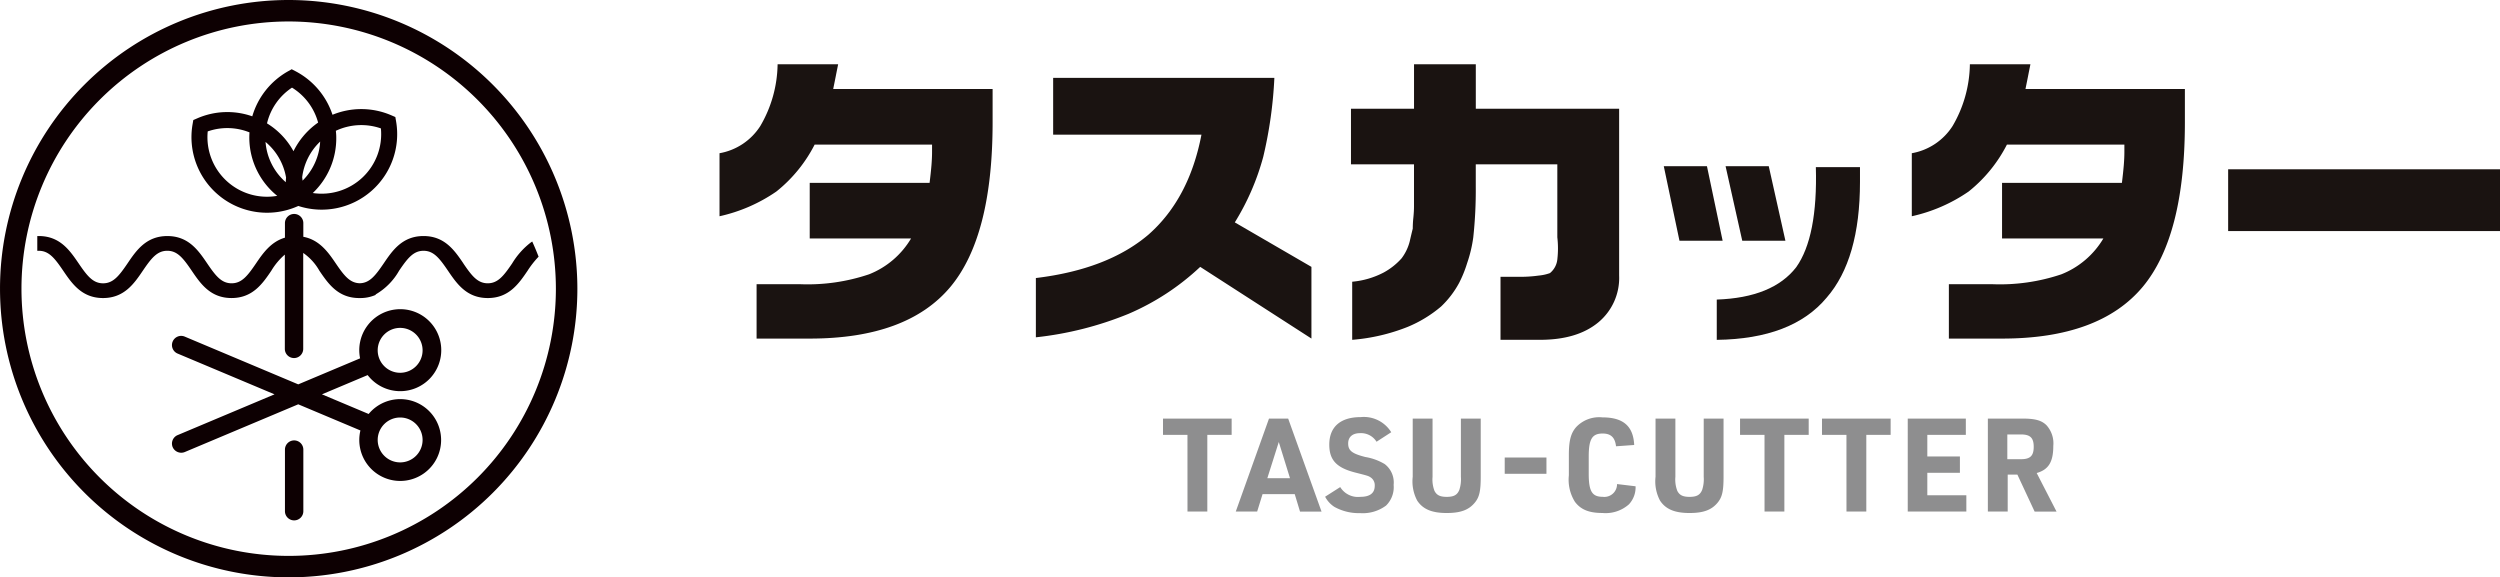 <svg height="78.298" viewBox="0 0 339.034 78.298" width="339.034" xmlns="http://www.w3.org/2000/svg" xmlns:xlink="http://www.w3.org/1999/xlink"><clipPath id="a"><path d="m0 0h339.034v78.298h-339.034z"/></clipPath><g clip-path="url(#a)"><path d="m39.149 0a39.149 39.149 0 1 0 39.151 39.149 39.194 39.194 0 0 0 -39.151-39.149m36.237 39.149a36.237 36.237 0 1 1 -36.237-36.237 36.278 36.278 0 0 1 36.237 36.237" fill="#0d0002"/><path d="m51.439 47.97a5.559 5.559 0 1 0 -5.426-4.451l-8.388 3.529-15.394-6.477a1.247 1.247 0 1 0 -.967 2.3l13.146 5.529-13.145 5.531a1.245 1.245 0 0 0 -.667 1.632 1.267 1.267 0 0 0 1.632.665l15.394-6.476 8.434 3.548a5.548 5.548 0 1 0 1.116-2.235l-6.335-2.665 6.2-2.61a5.557 5.557 0 0 0 4.4 2.18m-3.039-5.537a3.044 3.044 0 1 1 3.044 3.044 3.048 3.048 0 0 1 -3.044-3.044m0 12.153a3.044 3.044 0 1 1 3.044 3.044 3.047 3.047 0 0 1 -3.044-3.044" fill="#0d0002" transform="translate(2.821 5.077)"/><path d="m35.216 52.5a1.249 1.249 0 0 0 -1.247 1.247v8.353a1.247 1.247 0 1 0 2.494 0v-8.351a1.249 1.249 0 0 0 -1.247-1.249" fill="#0d0002" transform="translate(4.674 7.225)"/><path d="m62.226 32.207c-1.182-1.737-2.526-3.707-5.401-3.707s-4.222 1.97-5.4 3.709c-1.126 1.656-1.907 2.663-3.246 2.693-1.347-.03-2.128-1.036-3.255-2.693-.97-1.427-2.173-3.193-4.4-3.606v-1.851a1.247 1.247 0 1 0 -2.494 0v1.969c-1.928.56-3.031 2.18-3.921 3.488-1.141 1.679-1.934 2.7-3.313 2.7s-2.171-1.019-3.313-2.7c-1.182-1.737-2.522-3.707-5.4-3.707s-4.223 1.97-5.4 3.709c-1.142 1.679-1.935 2.7-3.314 2.7s-2.171-1.019-3.314-2.7c-1.187-1.741-2.528-3.711-5.409-3.711h-.2v2h.2c1.379 0 2.172 1.02 3.314 2.7 1.183 1.738 2.524 3.709 5.4 3.709s4.223-1.971 5.4-3.711c1.142-1.678 1.935-2.7 3.314-2.7s2.169 1.019 3.312 2.7c1.182 1.738 2.522 3.71 5.4 3.71s4.222-1.971 5.4-3.71a8.988 8.988 0 0 1 1.829-2.183v12.785a1.247 1.247 0 0 0 2.494 0v-13.007a7.293 7.293 0 0 1 2.191 2.407c1.183 1.738 2.523 3.71 5.4 3.71h.063.065a5.117 5.117 0 0 0 1.975-.374l.125-.052v-.064a8.6 8.6 0 0 0 3.183-3.22c1.142-1.678 1.935-2.7 3.314-2.7s2.169 1.019 3.313 2.7c1.182 1.738 2.522 3.709 5.4 3.709s4.221-1.97 5.4-3.71a12.794 12.794 0 0 1 1.4-1.805l.091-.092-.047-.122c-.221-.569-.462-1.147-.718-1.718l-.1-.22-.2.137a10.279 10.279 0 0 0 -2.518 2.829c-1.142 1.679-1.935 2.7-3.313 2.7s-2.172-1.019-3.314-2.7" fill="#0d0002" transform="translate(.612 3.51)"/><path d="m26.744 25.525a10.24 10.24 0 0 0 10.411 1.339l.16-.069a10.239 10.239 0 0 0 13.257-11.482l-.1-.578-.538-.233a10.283 10.283 0 0 0 -7.983-.073 10.322 10.322 0 0 0 -5.013-5.906l-.52-.27-.512.287a10.315 10.315 0 0 0 -4.834 6.1 10.2 10.2 0 0 0 -7.46.271l-.538.233-.1.578a10.245 10.245 0 0 0 3.769 9.8m15.663-8.922a8.117 8.117 0 0 1 6.108-.323 8.071 8.071 0 0 1 -9.238 8.764 10.222 10.222 0 0 0 3.185-7.587c0-.261-.022-.535-.055-.854m-4.567 6.308a8.046 8.046 0 0 1 2.439-4.846 8.076 8.076 0 0 1 -2.386 5.3c-.015-.15-.032-.3-.053-.452m-2.224.662a8.045 8.045 0 0 1 -2.746-5.458 8.06 8.06 0 0 1 2.784 4.83c-.019.2-.032.41-.038.628m-1.59-7.313a10.352 10.352 0 0 0 -.956-.664 8.02 8.02 0 0 1 3.39-4.848 8.028 8.028 0 0 1 3.541 4.741c-.164.113-.325.231-.482.355a10.28 10.28 0 0 0 -2.858 3.527 10.131 10.131 0 0 0 -2.64-3.115m.436 9.169a8.077 8.077 0 0 1 -9.427-8.738 8.048 8.048 0 0 1 5.666.13c-.02.3-.028.569-.025.825a10.161 10.161 0 0 0 3.786 7.783" fill="#0d0002" transform="translate(3.141 1.136)"/><path d="m122.808 11.011v4.525q0 15.419-5.7 22.287-5.868 7.039-19.1 7.039h-7.208v-7.375h5.864a26.082 26.082 0 0 0 9.385-1.34 11.566 11.566 0 0 0 5.7-4.86h-13.743v-7.54h16.255q.166-1.341.251-2.347c.055-.671.084-1.283.084-1.843v-1.006h-15.92a19.432 19.432 0 0 1 -5.194 6.368 21.863 21.863 0 0 1 -7.708 3.353v-8.547a8.26 8.26 0 0 0 5.53-3.688 16.972 16.972 0 0 0 2.346-8.378h8.211c-.113.561-.225 1.119-.334 1.677s-.226 1.118-.336 1.676z" fill="#1a1311" transform="translate(11.803 1.054)"/><path d="m125.83 9.279h30a57.816 57.816 0 0 1 -1.511 10.721 33.368 33.368 0 0 1 -3.854 8.881l10.391 6.033v9.721l-15.082-9.721a33.319 33.319 0 0 1 -9.72 6.368 46.154 46.154 0 0 1 -12.568 3.185v-8.039q9.716-1.172 15.248-5.868 5.532-4.856 7.207-13.572h-20.111z" fill="#1a1311" transform="translate(16.992 1.277)"/><path d="m161.049 13.692h8.551v-6.034h8.378v6.034h19.438v22.622a7.817 7.817 0 0 1 -2.847 6.368q-2.851 2.345-7.876 2.347h-5.364v-8.546h2.346a18.2 18.2 0 0 0 2.85-.168 6.053 6.053 0 0 0 1.508-.334 2.761 2.761 0 0 0 1-1.844 13.108 13.108 0 0 0 0-3.017v-9.888h-11.06v3.018a60.059 60.059 0 0 1 -.336 6.869 18.235 18.235 0 0 1 -.838 3.521 16.151 16.151 0 0 1 -1.088 2.68 12.738 12.738 0 0 1 -2.431 3.184 17.07 17.07 0 0 1 -4.524 2.766 25.933 25.933 0 0 1 -7.541 1.76v-7.878a11.408 11.408 0 0 0 4.275-1.252 9.006 9.006 0 0 0 2.429-1.927 6.458 6.458 0 0 0 1.09-2.263c.167-.726.306-1.311.419-1.759a14.705 14.705 0 0 1 .084-1.508c.055-.557.084-1.06.084-1.51v-5.7h-8.547z" fill="#1a1311" transform="translate(22.161 1.054)"/><path d="m204.193 19.809 2.127 10.111h-5.853l-2.128-10.111zm20.754.133v2q0 10.51-4.523 15.7-4.659 5.588-14.9 5.721v-5.463q7.585-.264 10.777-4.39 2.925-4.123 2.661-13.57zm-12.373-.133 2.26 10.111h-5.853l-2.262-10.111z" fill="#1a1311" transform="translate(27.292 2.726)"/><path d="m264.94 11.011v4.525q0 15.419-5.7 22.287-5.868 7.039-19.1 7.039h-7.207v-7.375h5.867a26.081 26.081 0 0 0 9.385-1.34 11.566 11.566 0 0 0 5.7-4.86h-13.74v-7.54h16.254q.165-1.341.251-2.347c.055-.671.084-1.283.084-1.843v-1.006h-15.926a19.432 19.432 0 0 1 -5.194 6.368 21.863 21.863 0 0 1 -7.708 3.353v-8.547a8.26 8.26 0 0 0 5.53-3.688 16.972 16.972 0 0 0 2.346-8.378h8.211c-.113.561-.225 1.119-.334 1.677s-.226 1.118-.336 1.676z" fill="#1a1311" transform="translate(31.36 1.054)"/><path d="m0 0h36.866v8.378h-36.866z" fill="#1a1311" transform="translate(302.168 22.958)"/><g fill="#8e8e8f"><path d="m141.959 52.105h-3.318v-2.205h9.31v2.208h-3.3v10.4h-2.689z" transform="translate(19.077 6.866)"/><path d="m150.95 60.141-.734 2.367h-2.9l4.506-12.608h2.6l4.524 12.611h-2.917l-.717-2.367zm2.2-7.065-1.554 4.91h3.074z" transform="translate(20.271 6.866)"/><path d="m160.015 59.211a2.823 2.823 0 0 0 2.725 1.324c1.311 0 1.957-.512 1.957-1.5a1.273 1.273 0 0 0 -.523-1.113c-.35-.23-.35-.23-2.08-.671-2.585-.654-3.562-1.7-3.562-3.8 0-2.4 1.519-3.727 4.243-3.727a4.359 4.359 0 0 1 4.157 2.049l-1.991 1.289a2.471 2.471 0 0 0 -2.241-1.162c-1.012 0-1.606.512-1.606 1.395 0 .972.524 1.378 2.323 1.837a7.5 7.5 0 0 1 2.621.953 3.134 3.134 0 0 1 1.222 2.826 3.5 3.5 0 0 1 -1.031 2.809 5.284 5.284 0 0 1 -3.511 1.024 6.824 6.824 0 0 1 -3.494-.848 3.675 3.675 0 0 1 -1.257-1.378z" transform="translate(21.737 6.843)"/><path d="m171.1 49.9v7.895a4.3 4.3 0 0 0 .262 1.908c.3.582.752.812 1.66.812.978 0 1.432-.265 1.712-.954a4.649 4.649 0 0 0 .209-1.766v-7.895h2.69v7.895c0 1.89-.175 2.72-.769 3.462-.82 1.025-1.938 1.448-3.843 1.448-2.008 0-3.231-.512-4-1.678a5.548 5.548 0 0 1 -.611-3.232v-7.895z" transform="translate(23.174 6.866)"/><path d="m0 0h5.66v2.208h-5.66z" transform="translate(204.06 62.045)"/><path d="m196.072 59.1a3.39 3.39 0 0 1 -.891 2.438 4.76 4.76 0 0 1 -3.616 1.183c-1.8 0-2.934-.46-3.72-1.519a5.64 5.64 0 0 1 -.821-3.586v-2.754c0-1.943.263-2.967 1-3.8a4.289 4.289 0 0 1 3.545-1.307c2.83 0 4.193 1.183 4.315 3.744l-2.463.177c-.14-1.2-.7-1.731-1.817-1.731-1.432 0-1.886.76-1.886 3.126v2.332c0 2.383.454 3.125 1.9 3.125a1.721 1.721 0 0 0 1.94-1.73z" transform="translate(25.735 6.847)"/><path d="m200.047 49.9v7.895a4.3 4.3 0 0 0 .262 1.908c.3.582.752.812 1.66.812.978 0 1.432-.265 1.712-.954a4.65 4.65 0 0 0 .209-1.766v-7.895h2.69v7.895c0 1.89-.175 2.72-.769 3.462-.82 1.025-1.938 1.448-3.843 1.448-2.008 0-3.231-.512-4-1.678a5.548 5.548 0 0 1 -.611-3.232v-7.895z" transform="translate(27.157 6.866)"/><path d="m210.749 52.105h-3.318v-2.205h9.31v2.208h-3.3v10.4h-2.689z" transform="translate(28.543 6.866)"/><path d="m220.516 52.105h-3.316v-2.205h9.309v2.208h-3.3v10.4h-2.689z" transform="translate(29.887 6.866)"/><path d="m227.423 49.9h7.877v2.208h-5.223v2.932h4.42v2.208h-4.42v3.052h5.292v2.207h-7.947z" transform="translate(31.294 6.866)"/><path d="m239.663 62.507h-2.69v-12.607h4.735c1.677 0 2.568.247 3.231.918a3.674 3.674 0 0 1 .908 2.792c0 2.172-.646 3.214-2.252 3.673l2.69 5.227h-2.97l-2.34-5.016h-1.311zm1.817-7.1c1.24 0 1.711-.46 1.711-1.678s-.471-1.678-1.746-1.678h-1.834v3.356z" transform="translate(32.608 6.866)"/></g></g></svg>